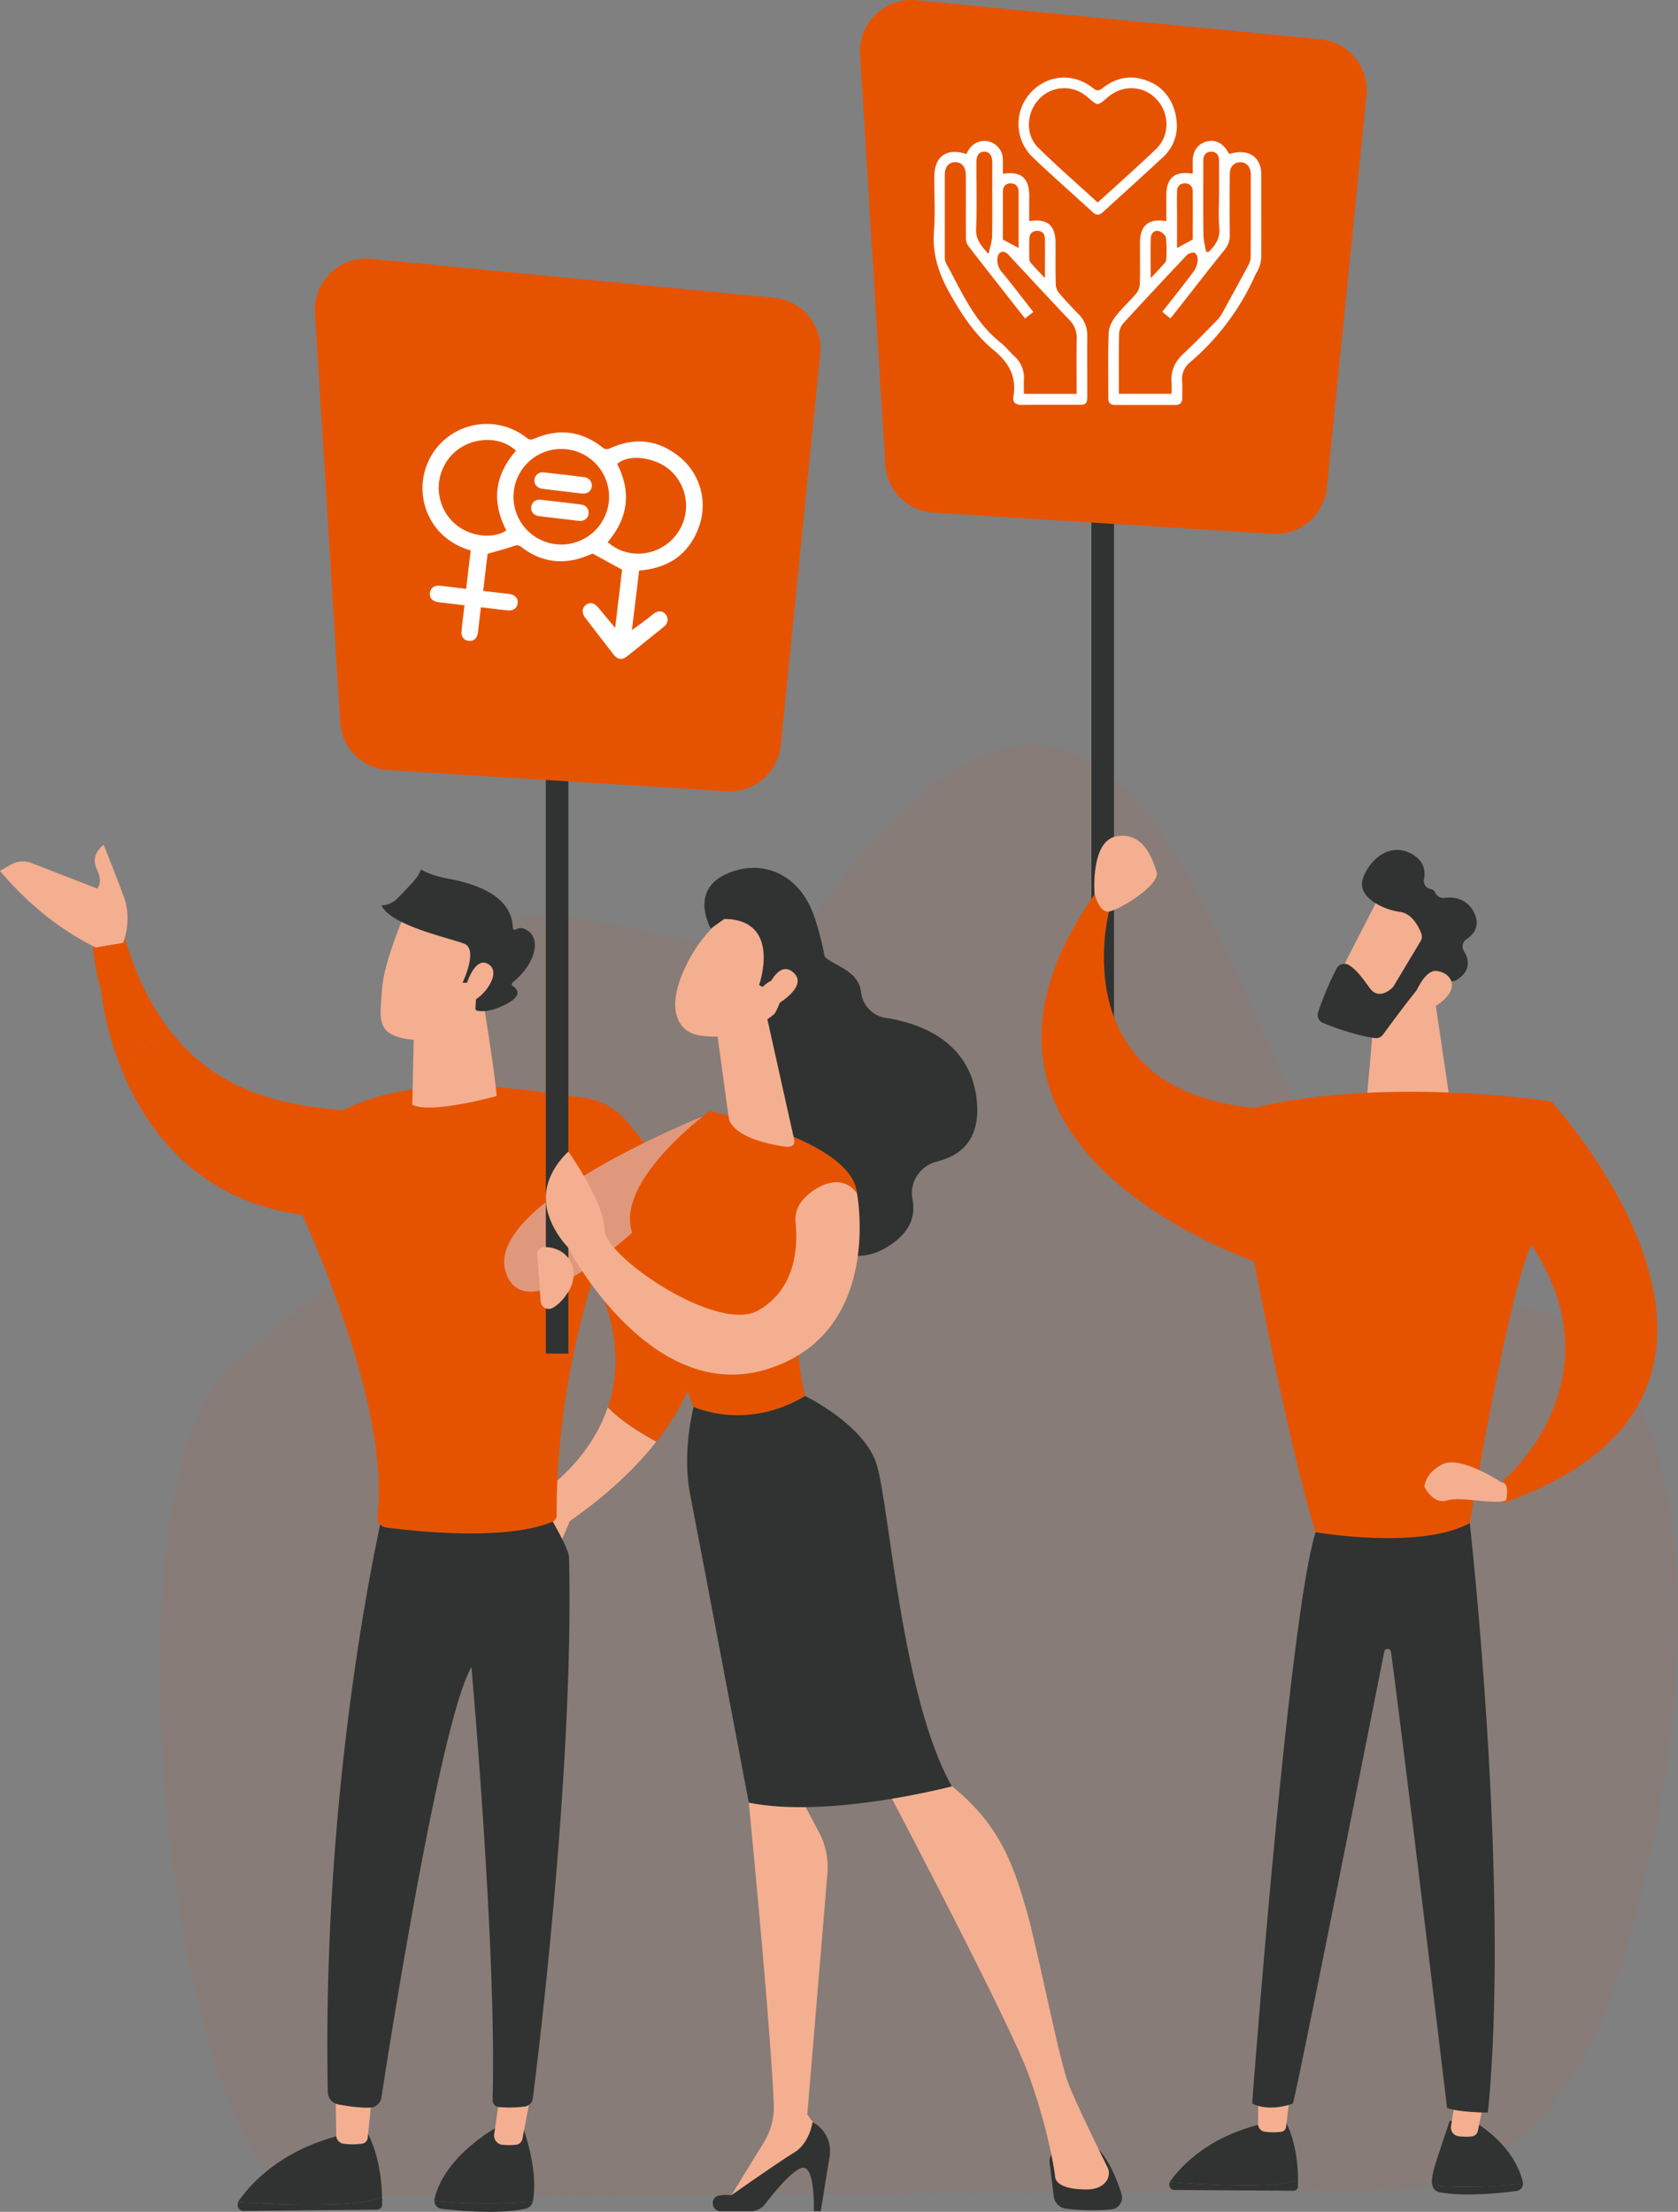 <svg xmlns="http://www.w3.org/2000/svg" data-bbox="0 0.003 1038.295 1368.349" viewBox="0 0 1038.29 1368.35" data-type="color"><rect x="0" y="0" width="1038.29" height="1368.35" fill="#808080" stroke="none"/><g><path d="M869.47 1354.87s92.18-5 131.57-131.52C1072.4 994.08 1040.24 793 913.2 808c-142.11 16.74-163-583.65-409.11-241.47-53.44 74.31-246-105.6-236.12 112.22 3.18 70.21-26 82.6-122.48 164.17-90.05 76.15-35.52 513.59 45.74 515.23s678.24-3.28 678.24-3.28z" opacity=".07" fill="#e65300" data-color="1"></path><path fill="#303332" d="M675.32 678.97V298.62h13.98v380.35h-13.98z" data-color="2"></path><path d="M845.51 59.05L821 301.8a31.74 31.74 0 0 1-33.55 28.48l-210-13.13a31.72 31.72 0 0 1-29.69-29.72L532.17 33.67A31.73 31.73 0 0 1 566.89.15L817 24.28a31.72 31.72 0 0 1 28.51 34.77z" fill="#e65300" data-color="1"></path><path d="M942.36 1350.93a5.14 5.14 0 0 0-.13-1.29c-6.42-25.43-32.65-38.47-32.65-38.47l-12.61 1c-7.26 22.41-11.94 33.36-10.77 39.48a4.07 4.07 0 0 0 .13.5 299.63 299.63 0 0 0 56.03-1.22z" fill="#303332" data-color="2"></path><path d="M886.33 1352.14a5.47 5.47 0 0 0 4 4c14.81 3.11 38.34.6 48.22-.69a4.59 4.59 0 0 0 3.81-4.57 299.63 299.63 0 0 1-56.03 1.26z" fill="#303332" data-color="2"></path><path d="M920 1291.54l-5.52 26.59a4.35 4.35 0 0 1-3.72 3.58 37.2 37.2 0 0 1-8.56-.14 5.47 5.47 0 0 1-4.33-6.42l3.84-23.61z" fill="#f4af90" data-color="3"></path><path d="M779.12 1351.92c13.48-.38 20.45-2 24-3.44v4.12a2.66 2.66 0 0 1-2.54 2.71l-74-.48c-2.36 0-3.74-2.75-2.71-4.92 9.72.8 34.42 2.59 55.25 2.01z" fill="#303332" data-color="2"></path><path d="M723.89 1349.91a3.31 3.31 0 0 1 .29-.56c6.53-9.13 23.18-27.31 56.06-35.19l15.78-.5s7 12.21 7.15 34.82c-3.6 1.48-10.57 3.06-24 3.44-20.88.58-45.58-1.21-55.28-2.01z" fill="#303332" data-color="2"></path><path d="M798.94 1289.75c-.17 1.18-2.34 19-3.17 26a3.44 3.44 0 0 1-2.9 3.1 36.18 36.18 0 0 1-10.84-.17 4.66 4.66 0 0 1-3.53-4.68v-28.06z" fill="#f4af90" data-color="3"></path><path d="M909.43 942.33s25.24 224.39 11.22 364.63c0 0-16.83 0-25.24-2.8 0 0-26.24-219.4-34.72-282.18a2.11 2.11 0 0 0-4.17-.13c-10.47 52.82-51.59 259.94-56.48 279.5 0 0-14 5.61-25.24 0 0 0 22.43-300.12 39.26-353.41z" fill="#303332" data-color="2"></path><path d="M885.87 604.83l10.62 71.8s-29.66 13.63-50.43-.58l4.47-50.68z" fill="#f4af90" data-color="3"></path><path d="M854.86 552.06c-.72.68-30.28 58.73-30.28 58.73l33.5 16.21 36.2-50.86s-27.41-35.38-39.42-24.08z" fill="#f4af90" data-color="3"></path><path d="M879.45 577.51a5.37 5.37 0 0 1-.4 4.7l-16.71 27.85a5.06 5.06 0 0 1-.92 1.14c-2 1.85-8.79 7.24-14-.09-4.49-6.25-8.7-11.93-13.2-14.28a5.34 5.34 0 0 0-7.21 2.38 198.41 198.41 0 0 0-11.44 27.12 5.33 5.33 0 0 0 3.1 6.53c6.78 2.75 20.19 7.72 32.09 9.36a5.35 5.35 0 0 0 5-2.15c5.12-7 19.55-26.61 24.47-31.52 4.58-4.55 13-2.83 16.82-1.74a5.41 5.41 0 0 0 4.27-.56c3.86-2.33 10.6-8.12 4.44-17.92a5.34 5.34 0 0 1 1.65-7.26c4.31-2.84 9-8.16 4.53-16.78s-12.56-9.51-18.05-8.83a5.55 5.55 0 0 1-5.82-3.24 3.51 3.51 0 0 0-2.76-2.17 5.21 5.21 0 0 1-4.2-6.1c1-4.93.24-11.35-7.64-15.68-14.46-7.95-27.12 5-30.34 15.94s12.94 18.65 23.11 19.94c7.47.95 11.56 9.1 13.21 13.36z" fill="#303332" data-color="2"></path><path d="M874 618.78s6.43-18.8 14.66-18.11 14.71 8.88 4.51 18.1c-12.74 11.46-19.17.01-19.17.01z" fill="#f4af90" data-color="3"></path><path d="M959.92 681.47s-106.59-16.83-190.73 5.61L774.8 774s22.43 120.61 39.26 173.91c0 0 64.52 11.22 95.37-5.61 0 0 25.24-151.47 39.27-173.91 0 .03 14.02-58.87 11.22-86.92z" fill="#e65300" data-color="1"></path><path d="M959.92 681.47S1125.41 861 930.47 929.7v-14s72.92-61.7 16.83-145.88c0 0 7.01-79.93 12.62-88.35z" fill="#e65300" data-color="1"></path><path d="M800.69 788.86s-243.48-66.27-122.58-236.71l8.18 11.58s-29.71 110.87 91 121.84c-.05 0 24.49 85.17 23.4 103.29z" fill="#e65300" data-color="1"></path><path d="M677.28 553s-2.74-32.91 13.72-35.65 21.94 13.71 24.68 21.94S691 564 685.51 564s-8.23-11-8.23-11z" fill="#f4af90" data-color="3"></path><path d="M929.06 917.08s-25.24-16.83-36.46-11.22-11.22 14-11.22 14 5.61 11.22 14 8.41 28 2.81 36.46 0c.03.03 2.83-11.19-2.78-11.19z" fill="#f4af90" data-color="3"></path><path d="M376.06 870.64c8.61 8.9 21.2 16.5 30.05 21.23-12.83 16.4-30.3 32.9-53.51 49.15l-6.47 15.18-21.93-25.44s38.3-19.84 51.86-60.12z" fill="#f4af90" data-color="3"></path><path d="M268.8 1361.58a5.14 5.14 0 0 1 .12-1.4c6.52-27.74 40.83-45.51 40.83-45.51l13.73.86c8.27 24.22 7.5 39.17 6.34 45.85 0 .18-.09.36-.13.54-11.3 1.2-34.56 2.23-60.89-.34z" fill="#303332" data-color="2"></path><path d="M329.69 1361.92a6 6 0 0 1-4.28 4.47c-16 3.64-41.64 1.33-52.39.1a5 5 0 0 1-4.22-4.91c26.33 2.57 49.59 1.54 60.89.34z" fill="#303332" data-color="2"></path><path d="M328.66 1295l-5.36 28a4.57 4.57 0 0 1-3.84 3.83 39.55 39.55 0 0 1-9 0 5.74 5.74 0 0 1-4.65-6.68l3.63-24.88z" fill="#f4af90" data-color="3"></path><path d="M209.45 1363.58c15.13-.67 22.94-2.58 27-4.3 0 1.51.05 3 0 4.63a3 3 0 0 1-2.8 3.08l-83.12.81c-2.66 0-4.26-3-3.14-5.48 10.89.68 38.67 2.29 62.06 1.26z" fill="#303332" data-color="2"></path><path d="M147.37 1362.32a3.34 3.34 0 0 1 .31-.63c7.18-10.38 25.55-31.1 62.34-40.55l17.72-.85s8.11 13.59 8.67 39c-4 1.72-11.83 3.63-27 4.3-23.35 1.02-51.13-.59-62.04-1.27z" fill="#303332" data-color="2"></path><path d="M230.59 1293.38c-.18 1.32-2.28 21.44-3.1 29.24a3.86 3.86 0 0 1-3.19 3.54 40.84 40.84 0 0 1-12.18 0 5.25 5.25 0 0 1-4.06-5.19l-.5-31.52z" fill="#f4af90" data-color="3"></path><path d="M238.91 926.76s-40.13 163.13-36.07 367.53a7.92 7.92 0 0 0 6.41 7.61c5.39 1 13.31 2.26 19.85 2a7.36 7.36 0 0 0 6.9-6.25c5.42-35.24 36.63-233.8 55.71-266.26 0 0 15.73 176.14 13.08 267.7a4.35 4.35 0 0 0 3.9 4.45 73.26 73.26 0 0 0 15.91-.3 5.81 5.81 0 0 0 5.09-5c3.79-29.82 25.51-207.27 22.41-334.8-.17-7.19-19.64-38.16-19.64-38.16z" fill="#303332" data-color="2"></path><path d="M176.29 731.12A178.15 178.15 0 0 0 194 703.21c6.88-13.53.71 8.67 2.4-6.51 52.55-39.22 132.93-21.09 164-17.69a41.37 41.37 0 0 1 26.36 13.61c27 30.28 86.62 113.42 19.44 199.25-8.85-4.73-21.44-12.33-30.05-21.23 7.24-21.5 7.42-48.83-9-82.07a79.63 79.63 0 0 1-1.9 7.9c-20.79 69.75-21 127.51-20.76 140.82a4.41 4.41 0 0 1-2.69 4.15c-28.65 12-84.25 6-102.92 3.56a6.28 6.28 0 0 1-5.36-7c8.08-66.38-40.6-174.58-53.43-201.67a17.88 17.88 0 0 0-3.8-5.21z" fill="#e65300" data-color="1"></path><path d="M106 638.55c37.72 47.71 92.27 46.82 129.32 50 48.92 4.19 60.71 35.5 60.71 35.5l-83.68 29.16c-84.41.26-121.57-52.19-137.71-93A76.63 76.63 0 0 1 106 638.55z" fill="#e65300" data-color="1"></path><path d="M68.81 554.57L76 576c7.49 27 17.85 47.24 29.93 62.51a76.63 76.63 0 0 0-31.33 21.68c-10.27-26-12-47.3-12-47.3-14.6-50.55 6.21-58.32 6.21-58.32z" fill="#e65300" data-color="1"></path><path d="M6.72 534.91a14.68 14.68 0 0 1 12.71-1l40.67 15.8s4-3.37-.28-12.21 4.3-14.86 4.3-14.86 5.23 12.72 12.41 31.86c4.11 11 2.15 21.64-.28 28.8l-17 2.87C35.94 574.6 16.54 558.38 0 538.8z" fill="#f4af90" data-color="3"></path><path d="M297.57 610.9s8.57 51.13 9.72 67.2c0 0-41.38 11.43-52.19 5.3l1.36-61.85z" fill="#f4af90" data-color="3"></path><path d="M251.07 563.77s-13.75 31.6-14.68 48.19-4.5 27.35 14.68 30.69 35.34-6.22 44.09-22.74c0 0 13.71-25.46 10.63-35.88s-54.72-20.26-54.72-20.26z" fill="#f4af90" data-color="3"></path><path d="M327.57 576.59c-3.74-3.15-6.53-2.65-8.28-1.58a1.31 1.31 0 0 1-2-1.07c-.38-16.35-16-25.93-39.69-30.3-7.8-1.44-13.29-3.52-17.18-5.7a19.86 19.86 0 0 1-3.41 6 68.051 68.051 0 0 1-3.58 4c-2.48 2.72-5 5.37-7.63 8a14.66 14.66 0 0 1-9.84 4.2c.14.25.25.52.41.77 7.5 12.33 42.26 19.42 51 23S286.18 608 286.18 608h7.59a1.31 1.31 0 0 1 1.3 1.39l-.89 14.49a1.29 1.29 0 0 0 1 1.34c2.28.59 8.32 1.18 18.52-4.27 10-5.33 6.13-9.33 3.54-11a1.3 1.3 0 0 1-.06-2.09c14.23-11.64 16.89-25.81 10.39-31.27z" fill="#303332" data-color="2"></path><path d="M288 611.06s5.25-20.18 14.3-14.52-4.7 22.62-12 23.37z" fill="#f4af90" data-color="3"></path><path d="M434.84 690.65s-133.37 53.23-122.21 95.08 83.71-27.9 83.71-27.9z" fill="#e0987c" data-color="4"></path><path fill="#303332" d="M337.74 837.39V457.92h13.95v379.47h-13.95z" data-color="2"></path><path d="M507.54 218.9L483.1 461.09a31.65 31.65 0 0 1-33.47 28.41l-209.54-13.09a31.66 31.66 0 0 1-29.62-29.65l-15.55-253.17a31.66 31.66 0 0 1 34.64-33.45l249.53 24.08a31.65 31.65 0 0 1 28.45 34.68z" fill="#e65300" data-color="1"></path><path d="M487.41 570.45s17.84 8.67 21.11 18.64c2.64 8 22.35 9 24.3 24.75a18.05 18.05 0 0 0 15.1 15.86c20.14 3.08 51.18 13.54 56.14 48.51 3.79 26.69-9.81 36.81-24.09 40.31-10.49 2.57-17.46 12.78-15.34 23.36 2 10.16-1 21.9-18.59 31.18-39.43 20.81-78.8-49.28-78.8-49.28l-8.07-122.39z" fill="#303332" data-color="2"></path><path d="M649.47 1337.83l2.55 21a8.68 8.68 0 0 0 7.6 7.58 135.12 135.12 0 0 0 28.07.44 7.42 7.42 0 0 0 6.23-9.63c-2.57-8.09-7.28-20.25-14.07-27.4h-23.26a7.17 7.17 0 0 0-7.12 8.01z" fill="#303332" data-color="2"></path><path d="M467.24 1092.13l-3.93 23.1s13.15 133.21 15.49 186.5a41.69 41.69 0 0 1-6.18 23.73l-22.86 37.13 58.11-34.29 1.16-7.1-9.51-13.08L512 1158.9a45.86 45.86 0 0 0-5.21-25.33l-12-22.58z" fill="#f4af90" data-color="3"></path><path d="M445.93 1368h18.54a11.17 11.17 0 0 0 8.87-4.34c5.78-7.52 17.76-22.17 23.49-22.56 7.71-.51 6.72 26.9 6.72 26.9h4.32l5.48-34.06a20.18 20.18 0 0 0-10.58-21.08s-1.77 13-11.32 18.8-38.9 26.42-38.9 26.42a26.13 26.13 0 0 0-7.53.2c-5.86 1.02-5.02 9.72.91 9.72z" fill="#303332" data-color="2"></path><path d="M546.84 1103.11s77 146.14 89.29 179.5 16.54 61.21 16.7 63.84c.26 4.12 5.38 8.07 19.5 8.07 7.29 0 10.86-2.92 12.61-5.75a8.25 8.25 0 0 0 .31-8c-4.46-9-18.6-37.84-23.84-50.92-6.25-15.6-19.71-86.34-27.08-110.93s-15.72-51.27-47.85-75.84c0 .03-22.05-21.58-39.64.03z" fill="#f4af90" data-color="3"></path><path d="M498.17 863.64c-19.87-84.21 32.1-125.34 32.1-125.34-2.8-33.48-91.27-50.87-91.27-50.87s-55.23 40.38-48.68 72c3.84 18.52 38.82 111 38.82 111s32.35 15.25 69.03-6.79z" fill="#e65300" data-color="1"></path><path d="M542.23 905.33c-8.08-24.36-44.06-41.69-44.06-41.69-36.68 22-69 6.73-69 6.73s-7.25 27.73-2.25 53.49 36.42 191.37 36.42 191.37c49.5 10 125.62-10.09 125.62-10.09-31.56-55.97-38.64-175.44-46.73-199.81z" fill="#303332" data-color="2"></path><path d="M475.1 631.78l16.16 72.58c1.55 6.39-4.28 5.35-10.74 4.13-10.59-2-24.23-6.11-28.79-14.34a7.92 7.92 0 0 1-.83-2.74l-6.9-50.32a9.06 9.06 0 0 1 5.29-9.51l13.4-5.94a9 9 0 0 1 12.41 6.14z" fill="#f4af90" data-color="3"></path><path d="M456.14 562.68S437 570.76 424 598.41s-3.3 40.42 8.91 42.18 30.45 1.48 49.76-16.38-1.67-71.11-26.53-61.53z" fill="#f4af90" data-color="3"></path><path d="M469.69 609.45s14.44-40.46-21.43-40.94l-8.44 5.9s-13.16-22.43 8.44-33.14 46.88-1.86 56.08 27.24 10.76 48.58-4.54 62.49-21.59-1.87-21.59-1.87 8.33-13 4.94-20-11.21 1.44-11.21 1.44z" fill="#303332" data-color="2"></path><path d="M473.72 614s7.3-20.84 17-12.54-7.91 19.25-14.82 22.8z" fill="#f4af90" data-color="3"></path><path d="M530.27 738.3s16.73 86.49-55.81 108.81-123.18-75.64-123.18-75.64-13.54-13.64-13.54-30.38 13.95-28.61 13.95-28.61S374 743.88 374 760.62s69.76 64.17 94.87 50.22c24.41-13.56 24.76-41.31 23.41-54.33a18.48 18.48 0 0 1 4.42-14.11c7.52-8.59 23.93-17.59 33.57-4.1z" fill="#f4af90" data-color="3"></path><path d="M332.46 775.94l2.09 29.22a5 5 0 0 0 7.27 4.05c2.89-1.56 6.38-4.53 9.87-10.11 7.69-12.27 1.26-27.39-14.95-27.63a4.2 4.2 0 0 0-4.28 4.47z" fill="#f4af90" data-color="3"></path><path d="M636.84 136.82c11.15-1.8 16.29 2.57 16.3 13.5 0 8.57-.1 17.14.12 25.7a9.21 9.21 0 0 0 2.07 5.33c3.88 4.54 8 8.85 12.19 13.17a18.17 18.17 0 0 1 5.24 13.26c-.09 12.38 0 24.76 0 37.13 0 4.83-.67 5.53-5.35 5.54-11.69 0-23.39-.08-35.08.06-3.84 0-5.88-1.41-5.23-5.26 2.05-12.16-2.87-21-12.12-28.55-11.89-9.76-20.1-22.36-27.62-35.84-6.73-12.07-10.48-23.92-9.45-37.76.83-11.09.18-22.29.18-33.44 0-12.85 7.57-18.44 19.82-14.37.49-.87 1-1.8 1.54-2.68a11.35 11.35 0 0 1 12.34-5.09 11.48 11.48 0 0 1 8.74 11c.11 3 0 5.94 0 9 11.26-1.82 16.38 2.66 16.34 13.9-.05 5.06-.03 10.21-.03 15.4zm-2.6 60.18c-12-15.25-23.66-30.09-35.21-45a8.65 8.65 0 0 1-1.34-4.89c-.1-12.93 0-25.85-.06-38.77 0-5-2.58-8.09-6.64-8s-6.38 3-6.39 7.84v50.6a8.47 8.47 0 0 0 .71 3.91c9.66 17.54 17.45 36.35 33.85 49.29 3.08 2.43 5.54 5.62 8.41 8.31a17.87 17.87 0 0 1 6 14.56c-.14 2.94 0 5.89 0 8.8h32.61c0-11.59-.16-22.87.07-34.15a15.45 15.45 0 0 0-4.65-11.66c-12.35-13-24.53-26.22-36.78-39.34a13.39 13.39 0 0 0-1.72-1.73c-2.67-2-5.51-.72-5.84 2.6a10.86 10.86 0 0 0 2.41 8.64c6.73 8.12 13.09 16.54 19.71 25zm-22.54-39.87c.9-4.29 2.09-7.52 2.16-10.76.24-11 .1-22 .1-33v-13c0-4.3-1.8-6.58-5-6.53s-4.76 2.29-4.81 6.69v2c0 13 .39 26.1-.17 39.12-.24 6.35 2.9 10.27 7.72 15.48zm18.57-3.7v-34.6c0-3.17-1.52-5.34-4.79-5.39s-4.92 2-4.94 5.23v29.5zm16.29 18.64c0-8.8.08-16.61 0-24.42 0-3-1.84-4.9-4.9-4.84s-4.67 2-4.75 5c-.1 4.06-.08 8.14 0 12.2a4.22 4.22 0 0 0 .86 2.56c2.61 3.02 5.4 5.89 8.79 9.5z" fill="#ffffff" data-color="5"></path><path d="M721.68 136.87v-16.2c0-10.59 5.47-15.16 16.32-13.18v-7.65c0-6.47 3.1-10.82 8.6-12.28s10.11 1 13.37 6.72c.2.34.45.64.66 1 9.94-3 17.09 0 19.31 8.24a19.08 19.08 0 0 1 .48 4.84c0 17.14.08 34.27 0 51.41a20.59 20.59 0 0 1-1.52 6.17c-.48 1.39-1.46 2.61-2.07 4a152.86 152.86 0 0 1-40.6 54.33 13 13 0 0 0-4.76 11.55c.23 3.38 0 6.8.07 10.19.06 3-1.24 4.55-4.36 4.54h-37.12c-2.87 0-4.28-1.28-4.27-4.18 0-13.61-.27-27.22.25-40.8.13-3.46 2.27-7.26 4.48-10.13 3.81-4.93 8.53-9.14 12.58-13.91a9.82 9.82 0 0 0 2.18-5.68c.23-8.56.09-17.14.1-25.7-.01-10.67 5.46-15.26 16.3-13.28zm-29.32 106.75h32.58c0-2.44.17-4.62 0-6.76-.66-7.34 2-13.08 7.39-18.08 7.08-6.56 13.74-13.56 20.5-20.44a20.84 20.84 0 0 0 3.4-4.52q8.28-15 16.36-30a10.21 10.21 0 0 0 1.29-4.57c.09-17.13.06-34.26.06-51.4v-.4c-.18-4.21-2.67-7-6.33-7.09-3.85-.1-6.63 2.72-6.66 7.14-.08 12.51-.16 25 0 37.52a14 14 0 0 1-3.3 9.63c-9.22 11.42-18.2 23-27.27 34.58l-6.14 7.76-5.07-4.05c6.75-8.63 13.4-16.88 19.72-25.39a14.13 14.13 0 0 0 2.2-7c.13-1.42-1-4-2-4.22a6 6 0 0 0-4.83 1.62q-19.63 20.72-38.93 41.75a11 11 0 0 0-2.87 6.48c-.24 12.34-.1 24.7-.1 37.44zm53.94-87.68l1.61-.12c4.09-4.06 7.14-8.27 6.57-14.78-.66-7.41-.16-14.92-.16-22.39V99.51c0-3.33-1.44-5.7-4.94-5.66s-4.87 2.46-4.83 5.78v2.85c0 14.26-.12 28.51.08 42.76.05 3.58 1.09 7.14 1.67 10.7zm-8.3-7.77c0-9.51.06-19.68 0-29.85 0-3-1.81-4.91-4.86-4.89s-4.76 1.93-4.82 4.94c-.11 5.69 0 11.39 0 17.09v18zm-26 23.92c2.92-3.12 5.24-5.51 7.45-8 .87-1 2.09-2.13 2.15-3.25a73.92 73.92 0 0 0-.18-13.8c-.22-1.61-2.75-3.71-4.55-4.1-2.68-.59-4.74 1.51-4.8 4.29-.24 7.96-.07 15.91-.07 24.86z" fill="#ffffff" data-color="5"></path><path d="M728.22 78.53a26.38 26.38 0 0 1-8.5 18.61c-12.33 11.49-24.9 22.73-37.32 34.13-2.26 2.07-4.11 2-6.34-.05-12.32-11.31-24.87-22.37-37-33.86a28.64 28.64 0 0 1-1.54-39.8c10.17-11.42 26.7-12.8 38.87-3 2.29 1.83 3.56 1.74 5.8 0 9.11-7.23 19.2-8.54 29.81-3.71 9.91 4.46 16.19 14.7 16.22 27.68zm-49 46.78c12.39-11.31 24.53-22 36.17-33.18 8.52-8.2 8.34-22 .34-30.62-7.86-8.5-20.62-9.33-29.79-1.73-7.53 6.23-6.14 5.94-13.57-.13a21.37 21.37 0 0 0-29.49 1.71c-7.86 8.34-8.58 22-.46 30 11.78 11.64 24.29 22.46 36.82 33.95z" fill="#ffffff" data-color="5"></path><path d="M380.64 388.46l4.29-36-18.23-10a84.1 84.1 0 0 1-8.84 3.27c-12.89 3.39-24.7.92-35.2-7.3-1.64-1.28-2.77-1.36-4.76-.65-5.17 1.85-10.53 3.18-16.19 4.82l-2.74 23 12.22 1.4c1.46.17 2.93.29 4.38.55 3.29.6 5 2.67 4.75 5.55s-2.57 4.83-6.05 4.52c-4.17-.36-8.33-.95-12.5-1.44l-4.19-.5c-.5 4.21-1 8.1-1.43 12-.17 1.47-.29 2.94-.56 4.39-.59 3.06-2.65 4.67-5.46 4.39a4.84 4.84 0 0 1-4.57-5.35c.25-4.06.86-8.11 1.32-12.17.15-1.33.31-2.65.53-4.46l-12-1.43c-1.46-.17-2.94-.29-4.39-.54-3.53-.6-5.34-2.67-5-5.66s2.55-4.78 6.07-4.47c4.18.36 8.34 1 12.5 1.46l3.84.46 2.83-23.76a42.45 42.45 0 0 1-18.55-10.76 39.76 39.76 0 0 1 53.06-59c1.81 1.46 3 1.41 5.05.54 14.94-6.42 29-4.72 41.79 5.35 1.78 1.4 2.93 1.54 5 .6 15.51-7 30.11-5.19 43.19 5.67a38.59 38.59 0 0 1 11.83 42.54c-5.54 15.87-17 24.93-33.79 27.13-1 .13-2 .21-3 .33-.09 0-.17.11-.4.29L391 389.91c3.29-2.45 6.5-4.81 9.69-7.21 1.44-1.09 2.77-2.35 4.27-3.36 2.54-1.73 5.21-1.35 7 .84a5.09 5.09 0 0 1-.65 7.05c-2.36 2.12-4.91 4-7.38 6-5.21 4.2-10.4 8.43-15.64 12.58-3.46 2.74-6 2.47-8.71-1q-8.77-11.26-17.44-22.63c-2.23-2.93-2.06-6 .27-7.86 2.55-2.05 5.31-1.44 7.89 1.68 3.39 4.14 6.81 8.22 10.34 12.46zM351.1 278a29.56 29.56 0 1 0-7.1 58.69 29.56 29.56 0 0 0 7.1-58.69zm24.9 57.36c11.38 10.27 29.21 9.34 40.15-1.87a29.48 29.48 0 0 0 0-41.13c-8.92-9.32-26.68-12.08-34.25-5.33 8.86 17.35 6.81 33.39-5.9 48.33zm-56.67-56.5c-10-9.49-27.78-8.77-38.69 1.52a29.66 29.66 0 0 0-2.13 40.62c10 11.72 27 12.67 34.8 7.12-9.31-17.82-7.2-34.22 5.98-49.26z" fill="#ffffff" data-color="5"></path><path d="M345.76 320.77c-4-.49-8.09-.92-12.12-1.46-3.36-.45-5.28-2.73-4.92-5.68a5 5 0 0 1 5.8-4.44c8.43.89 16.85 1.88 25.24 3a5 5 0 0 1 4.4 5.84c-.43 2.82-2.74 4.51-6 4.19-4.16-.42-8.3-1-12.45-1.46z" fill="#ffffff" data-color="5"></path><path d="M347.69 303.84c-4-.48-8.08-.9-12.11-1.46-3.31-.46-5.24-2.85-4.84-5.75a5 5 0 0 1 5.87-4.35q12.47 1.32 24.9 2.94a5.11 5.11 0 0 1 4.68 5.63c-.29 2.95-2.68 4.78-6.05 4.45-4.14-.41-8.3-.97-12.45-1.46z" fill="#ffffff" data-color="5"></path></g></svg>